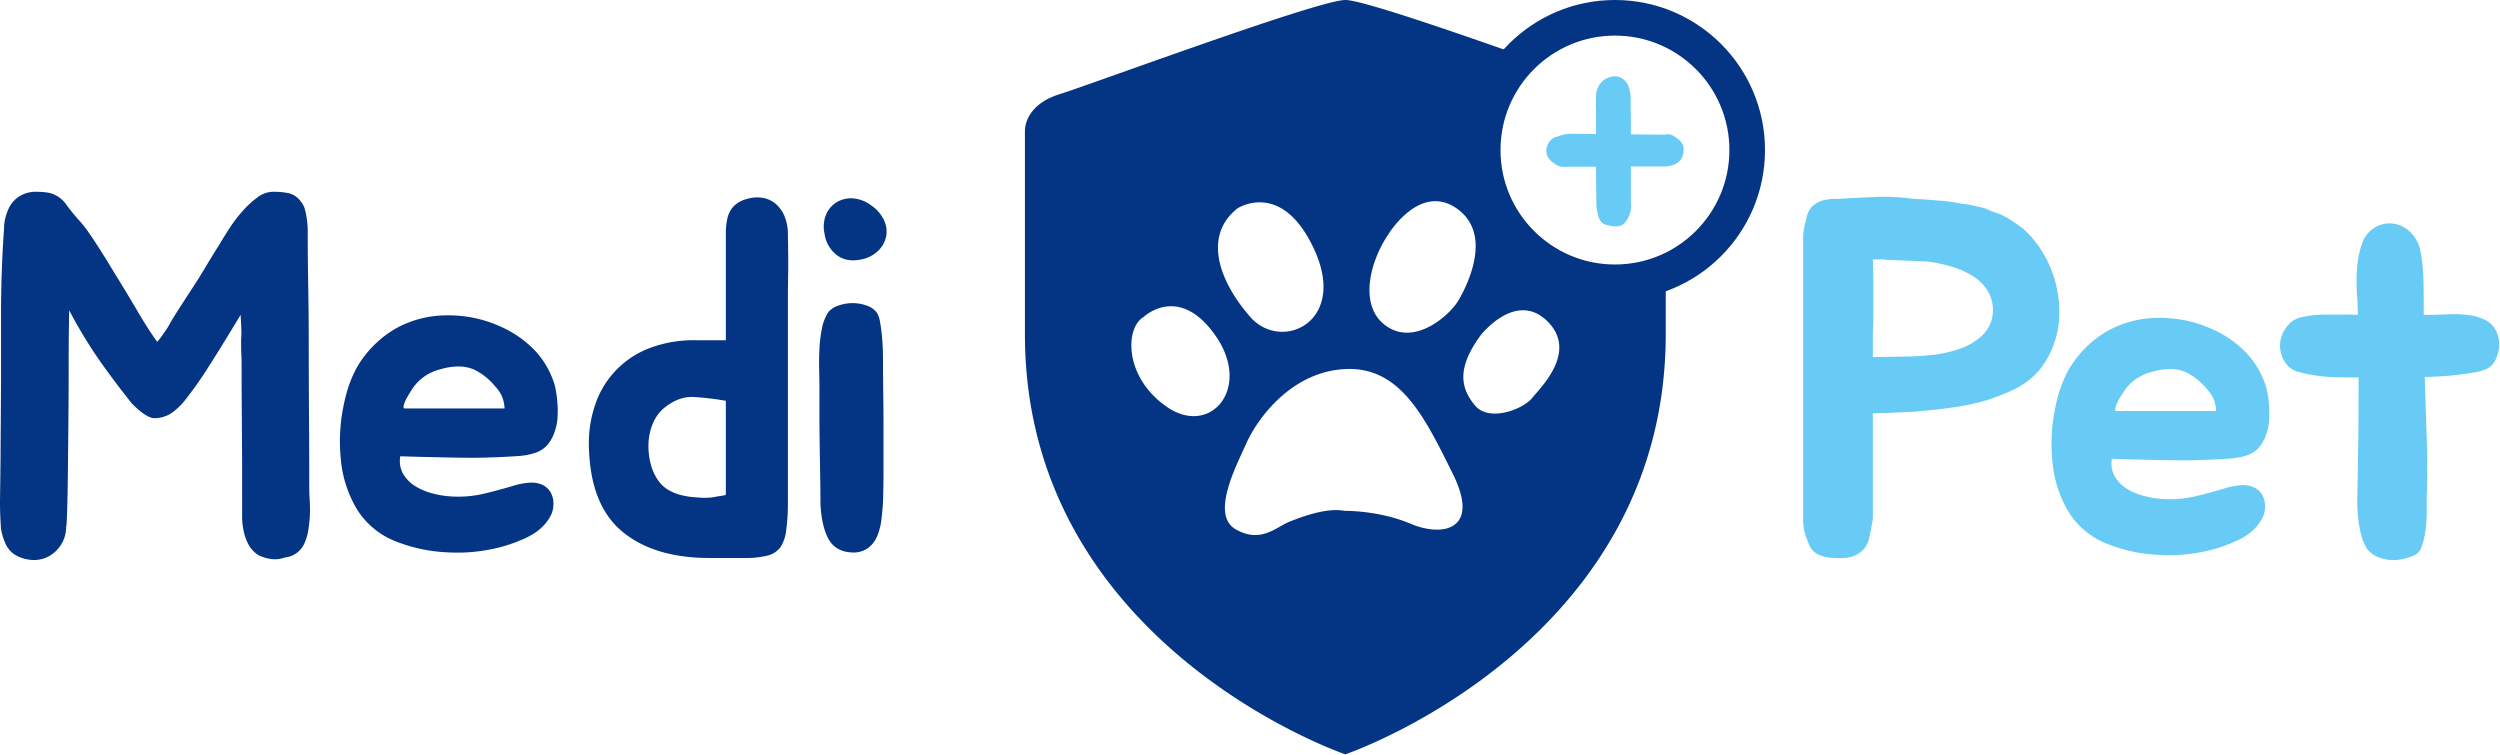 <svg xmlns="http://www.w3.org/2000/svg" width="983" height="297" viewBox="0 0 983 297"><defs><style>      .cls-1 {        fill: #68cbf5;      }      .cls-1, .cls-2 {        fill-rule: evenodd;      }      .cls-2 {        fill: #043484;      }      .cls-3 {        fill: none;        stroke: #043484;        stroke-linecap: round;        stroke-linejoin: round;        stroke-width: 14px;      }    </style></defs><path id="Pet" class="cls-1" d="M789.8,86a26.34,26.34,0,0,0-7-3,10.807,10.807,0,0,0-3.5-1.4q-1.9-.4-3.5-0.8c-1.2-.266-2.369-0.466-3.5-0.6s-2.369-.331-3.7-0.6q-2.4-.4-4.8-0.6t-4.8-.4q-2.2-.2-4.6-0.3a51.426,51.426,0,0,1-5.2-.5,81.858,81.858,0,0,0-12.6-.3q-7.6.3-13.8,0.7h-0.4a18.784,18.784,0,0,0-6.3.8,8.853,8.853,0,0,0-3.1,1.8,5.153,5.153,0,0,0-1.3,1.4,11.308,11.308,0,0,0-.9,1.8,10.359,10.359,0,0,0-.6,2.2,10.673,10.673,0,0,1-.6,2.2c-0.134.8-.269,1.6-0.4,2.4a15.784,15.784,0,0,0-.2,2.6V204a19.743,19.743,0,0,0,.7,5.7,35.515,35.515,0,0,0,1.5,4.1,7.837,7.837,0,0,0,3.1,3.9,12.958,12.958,0,0,0,4.7,1.5,27.347,27.347,0,0,0,5.8.2,12.9,12.9,0,0,0,5.4-1.4,9.327,9.327,0,0,0,4.7-6.2q0.9-4,1.5-7.8V162.6a12.7,12.7,0,0,1,2.7-.2h2.7q3.8-.2,6.7-0.3t7.1-.5q9.4-.8,17.2-2.2a73.418,73.418,0,0,0,15.8-4.8q10.2-4,15.2-11.7a36.374,36.374,0,0,0,5.8-16.9,44.383,44.383,0,0,0-2.8-19.3A42.521,42.521,0,0,0,795.6,90q-3-2.2-5.8-4h0Zm-10.5,46a25.091,25.091,0,0,1-8.9,5.2,48.93,48.93,0,0,1-11,2.4,103.743,103.743,0,0,1-10.6.6l-12.4.2v-7q0-3.6.2-7.2V113.9q0-5.7-.2-11.9h3.2a12.646,12.646,0,0,1,2.4.2q1.2,0,3.3.1t4.5,0.2q2.4,0.1,4.5.2c1.4,0.069,2.5.1,3.3,0.1a61.753,61.753,0,0,1,9.6,2,33.688,33.688,0,0,1,8.6,3.8,17.512,17.512,0,0,1,5.9,6,15.1,15.1,0,0,1,1.9,8.4A13.736,13.736,0,0,1,779.3,132Zm84.1,63.1a43.944,43.944,0,0,1-13,1.1A36.8,36.8,0,0,1,843,195a23.967,23.967,0,0,1-6.8-2.9,14.024,14.024,0,0,1-4.7-4.8,10.257,10.257,0,0,1-1.1-6.9q5.8,0.2,10.5.3t9.1,0.2q4.4,0.1,8.6.1t9-.2q5.4-.2,9.3-0.5a25.883,25.883,0,0,0,6.7-1.3,11.054,11.054,0,0,0,4.6-3,15.73,15.73,0,0,0,3-5.6,18.554,18.554,0,0,0,1-5,41.382,41.382,0,0,0,0-5.7,46.53,46.53,0,0,0-.7-5.5,20.626,20.626,0,0,0-1.3-4.4,33.271,33.271,0,0,0-8.2-12.3,42.832,42.832,0,0,0-12.2-8.1,49.334,49.334,0,0,0-21.4-4.4,41.159,41.159,0,0,0-20.2,5.4,42.35,42.35,0,0,0-12.7,11.7q-5.3,7.3-7.5,18.9a68.509,68.509,0,0,0-1,20.4,46.379,46.379,0,0,0,6.2,19.6,31.3,31.3,0,0,0,15.5,12.9,62.344,62.344,0,0,0,20.7,4.3,66.037,66.037,0,0,0,15.5-1,58.816,58.816,0,0,0,13.3-4,30.535,30.535,0,0,0,4.2-2.1,20.075,20.075,0,0,0,4-3.1,17.4,17.4,0,0,0,3-4,9.475,9.475,0,0,0,1.2-4.6,8.809,8.809,0,0,0-1.4-5.3,7.7,7.7,0,0,0-3.5-2.7,10.5,10.5,0,0,0-4.6-.6,30.078,30.078,0,0,0-4.9.8Q869.6,193.6,863.4,195.1Zm7-38.2a15.022,15.022,0,0,1,1,4.7H832.2c-0.534,0-.669-0.466-0.4-1.4a14.16,14.16,0,0,1,1.3-3q0.9-1.6,1.9-3.1a15.192,15.192,0,0,1,1.4-1.9,18.449,18.449,0,0,1,9.8-6,24.819,24.819,0,0,1,6.7-1.1,15.469,15.469,0,0,1,6.7,1.3,24.941,24.941,0,0,1,8,6.4A15.085,15.085,0,0,1,870.4,156.9ZM977,125.7a21.923,21.923,0,0,0-7.1-1.9,52.305,52.305,0,0,0-7.9-.2q-4,.2-7,0.2h-2v-6.6q0-3.6-.1-7.2t-0.5-6.9a47.755,47.755,0,0,0-1-5.7,13.992,13.992,0,0,0-2.7-5.1,12.5,12.5,0,0,0-4.6-3.5,11.351,11.351,0,0,0-5.8-.9,11.459,11.459,0,0,0-9.5,7.8,33.447,33.447,0,0,0-1.7,7,55.121,55.121,0,0,0-.5,7.4q0,3.7.2,6.1a34.08,34.08,0,0,1,.2,3.7,38.926,38.926,0,0,0,.2,3.9q-5.8-.2-12.4-0.1a42.718,42.718,0,0,0-10.2,1.1,9.088,9.088,0,0,0-4.6,2.7,12.71,12.71,0,0,0-2.9,4.8,11.682,11.682,0,0,0-.4,5.7,11.486,11.486,0,0,0,2.7,5.6,8.545,8.545,0,0,0,4.6,2.7,49.962,49.962,0,0,0,6.9,1.4,68.77,68.77,0,0,0,7.4.6q3.7,0.1,6.1.1h3q0,10.8-.1,21.5T927,189q0,2.6-.1,6.1a65.237,65.237,0,0,0,.2,7.2,50.44,50.44,0,0,0,1.1,7.2,19.956,19.956,0,0,0,2.4,6.1q2.2,3.2,7.3,4.3t11.3-1.5a5.545,5.545,0,0,0,3-3.5,30.246,30.246,0,0,0,1.5-6.3,54.864,54.864,0,0,0,.5-7.5v-6.9q0.2-4.4.2-9.9t-0.2-11.5q-0.2-6-.4-12.3t-0.4-12.3q2.4,0,5.8-.2t6.9-.6q3.5-.4,6.5-0.9a20.189,20.189,0,0,0,4.8-1.3q3.4-1.4,4.7-6a12.425,12.425,0,0,0-.3-8.4A9.752,9.752,0,0,0,977,125.7Z"></path><path id="Medi" class="cls-2" d="M121.8,197.2q-0.2-3.2-.2-6,0-13.6-.1-28t-0.1-28q0-11.2-.2-22.2T121,90.8q0-1.2-.1-2.4t-0.3-2.6a25.051,25.051,0,0,0-1-4.4,11.394,11.394,0,0,0-2.4-3.4,7.816,7.816,0,0,0-4.6-2.2q-1.2-.2-2.4-0.3t-2.8-.1a10.505,10.505,0,0,0-6.3,2.3,37.791,37.791,0,0,0-5.9,5.5,57.112,57.112,0,0,0-5,6.6q-2.2,3.4-3.6,5.8-3.4,5.4-5.9,9.6t-4.8,7.7q-2.3,3.5-4.3,6.6t-4,6.3q-0.4.8-1.1,2t-1.6,2.5q-0.9,1.3-1.7,2.4a14.706,14.706,0,0,1-1.4,1.7q-3.6-5-7.7-12T44.8,107q-1.2-2-2.8-4.6T38.6,97q-1.8-2.8-3.6-5.4a46.992,46.992,0,0,0-3.4-4.4,79.575,79.575,0,0,1-5.5-6.7,11.337,11.337,0,0,0-6.9-4.7q-1.2-.2-2.5-0.3T14,75.4a12.228,12.228,0,0,0-6.4,1.8A11.478,11.478,0,0,0,3.4,82a24.065,24.065,0,0,0-1.3,3.7,16.038,16.038,0,0,0-.5,4.1Q0.4,106.6.4,124v26.8L0.2,181.6,0,197.2q0,2.8.1,5.4T0.4,208a22.867,22.867,0,0,0,1.7,5.6A9.805,9.805,0,0,0,6,218.2a15.125,15.125,0,0,0,7.8,2,12.375,12.375,0,0,0,6.3-2,13.263,13.263,0,0,0,4.3-4.7,12.828,12.828,0,0,0,1.6-6.3q0.2,0,.4-6.3t0.3-15.7q0.1-9.4.2-20.3T27,144.5q0-9.5.1-15.9t0.1-6.6a185.627,185.627,0,0,0,12.4,20.4q6,8.4,10.8,14.4a16.425,16.425,0,0,0,2.1,2.5,33.336,33.336,0,0,0,2.8,2.5,17.274,17.274,0,0,0,3.1,2,5.5,5.5,0,0,0,3.2.6,12.463,12.463,0,0,0,5.4-1.7,24.746,24.746,0,0,0,6.1-5.8,143.011,143.011,0,0,0,8.6-12.2q5.1-7.9,12.9-20.9,0.4,6.6.3,8.1c-0.069,1-.1,1.7-0.1,2.1q0,3.6.1,5.5c0.066,1.269.1,2.4,0.1,3.4v8.3l0.2,30.6V203a27.6,27.6,0,0,0,.6,5.8,20.822,20.822,0,0,0,1.9,5.3,11.385,11.385,0,0,0,4.1,4.3,18.345,18.345,0,0,0,4.8,1.4,10.96,10.96,0,0,0,5.4-.6,9.374,9.374,0,0,0,7.8-5.8,18.345,18.345,0,0,0,1.4-4.8q0.4-2.6.6-5A52.161,52.161,0,0,0,121.8,197.2Zm68.6-3.1a43.944,43.944,0,0,1-13,1.1A36.8,36.8,0,0,1,170,194a23.967,23.967,0,0,1-6.8-2.9,14.024,14.024,0,0,1-4.7-4.8,10.257,10.257,0,0,1-1.1-6.9q5.8,0.2,10.5.3t9.1,0.2q4.4,0.1,8.6.1t9-.2q5.4-.2,9.3-0.5a25.883,25.883,0,0,0,6.7-1.3,11.054,11.054,0,0,0,4.6-3,15.73,15.73,0,0,0,3-5.6,18.554,18.554,0,0,0,1-5,41.382,41.382,0,0,0,0-5.7,46.53,46.53,0,0,0-.7-5.5,20.626,20.626,0,0,0-1.3-4.4,33.271,33.271,0,0,0-8.2-12.3,42.832,42.832,0,0,0-12.2-8.1,49.334,49.334,0,0,0-21.4-4.4,41.159,41.159,0,0,0-20.2,5.4,42.35,42.35,0,0,0-12.7,11.7q-5.3,7.3-7.5,18.9a68.509,68.509,0,0,0-1,20.4,46.379,46.379,0,0,0,6.2,19.6,31.3,31.3,0,0,0,15.5,12.9,62.344,62.344,0,0,0,20.7,4.3,66.037,66.037,0,0,0,15.5-1,58.816,58.816,0,0,0,13.3-4,30.535,30.535,0,0,0,4.2-2.1,20.075,20.075,0,0,0,4-3.1,17.4,17.4,0,0,0,3-4,9.475,9.475,0,0,0,1.2-4.6,8.809,8.809,0,0,0-1.4-5.3,7.7,7.7,0,0,0-3.5-2.7,10.5,10.5,0,0,0-4.6-.6,30.078,30.078,0,0,0-4.9.8Q196.6,192.6,190.4,194.1Zm7-38.2a15.022,15.022,0,0,1,1,4.7H159.2c-0.534,0-.669-0.466-0.4-1.4a14.16,14.16,0,0,1,1.3-3q0.9-1.6,1.9-3.1a15.192,15.192,0,0,1,1.4-1.9,18.449,18.449,0,0,1,9.8-6,24.819,24.819,0,0,1,6.7-1.1,15.469,15.469,0,0,1,6.7,1.3,24.941,24.941,0,0,1,8,6.4A15.085,15.085,0,0,1,197.4,155.9Zm91-74.7a10.217,10.217,0,0,0-2.4,4.7,26.712,26.712,0,0,0-.6,5.8v42.1h-11a48.886,48.886,0,0,0-18.5,2.9A35.96,35.96,0,0,0,234,159.2a46.863,46.863,0,0,0-2.4,17.6q0.8,22.2,13.3,32.4T279,219.4h13.7a35.859,35.859,0,0,0,8.9-.9,9.138,9.138,0,0,0,5.1-3.1,14.779,14.779,0,0,0,2.4-6.7,79.05,79.05,0,0,0,.7-11.7V117.6q0-4.2.1-9.8t-0.1-15.6a19.1,19.1,0,0,0-1.1-6.6,12.936,12.936,0,0,0-3.2-5,10.833,10.833,0,0,0-5-2.7,13.727,13.727,0,0,0-6.7.3A11.083,11.083,0,0,0,288.4,81.2Zm-32.6,101a27.557,27.557,0,0,1-.8-8.1,22.137,22.137,0,0,1,1.8-7.8,15.59,15.59,0,0,1,4.6-6.1q5.6-4.4,11.3-4.1a110.129,110.129,0,0,1,12.7,1.5v37a25.059,25.059,0,0,1-3.4.6,18.573,18.573,0,0,1-3.6.5,29.466,29.466,0,0,1-4.2-.1q-11-.6-15.2-6.4A19.757,19.757,0,0,1,255.8,182.2Zm91.3-45.3q-0.1-2.9-.4-5.6t-0.7-4.9a9.218,9.218,0,0,0-1.2-3.4,7.719,7.719,0,0,0-3.9-2.8,16.021,16.021,0,0,0-5.6-1,16.682,16.682,0,0,0-5.5.9,9.149,9.149,0,0,0-4,2.5,17.445,17.445,0,0,0-2.6,6.5,52.378,52.378,0,0,0-1,8.1q-0.2,4.2-.1,8.2t0.1,6.8v10.7q0,5.9.1,12.1t0.2,12.2q0.1,6,.1,10.6,0.4,9,3.1,14t8.9,5.4a9.969,9.969,0,0,0,6.7-1.7,11.3,11.3,0,0,0,3.7-4.9,25.185,25.185,0,0,0,1.6-6.5q0.4-3.5.6-6.5,0.2-6.2.2-13.5V169.3q0-7.5-.1-14.5t-0.1-12.6Q347.2,139.8,347.1,136.9Zm-1.3-38.8a10.967,10.967,0,0,0,2.7-5.5,10.4,10.4,0,0,0-1-6.2,14.387,14.387,0,0,0-4.9-5.6,13.6,13.6,0,0,0-7.2-2.8,10.906,10.906,0,0,0-6.4,1.5,10.454,10.454,0,0,0-4.2,4.9,12.361,12.361,0,0,0-.6,7.4,12.759,12.759,0,0,0,5.1,8.7q4.1,2.9,10.3,1.3A12.993,12.993,0,0,0,345.8,98.1Z"></path><path id="Forma_33_1" data-name="Forma 33 1" class="cls-2" d="M582.977,58.922a52.02,52.02,0,0,0,71.99,47.945v24.584c0,122.33-125.983,165.156-125.983,165.156S403,253.781,403,131.451V51.682s-0.688-10.122,13.5-14.606S518.5,0,528.984,0c6.269,0,40.171,11.647,69.459,21.974A51.734,51.734,0,0,0,582.977,58.922ZM449.645,124.659c-7.406,4.378-7.643,23.932,9.412,35.486s33.271-7.682,18.824-28.244S449.645,124.659,449.645,124.659Zm67.333-26.071C504.261,70.3,486.569,81.932,486.569,81.932c-13.8,10.943-7.033,28.946,5.069,42.727S529.7,126.872,516.978,98.588ZM529.286,145.1c-21.472.856-34.839,19.535-39.1,28.968S476,202.409,485.846,208.109s15.984-.887,21-2.9,14.819-5.692,21.72-4.345c0,0,13.462-.278,26.065,5.069s27.6,2.519,16.652-19.553S550.759,144.248,529.286,145.1Zm43.441-63.172C558.2,71.841,545.938,92.07,545.938,92.07c-7.237,10.607-12.035,28.4-.724,36.21s24.877-4.438,28.237-10.139S587.259,92.022,572.727,81.932Zm7.24,77.489c5.5,6.621,18.737,1.628,22.444-2.9s18.174-18.54,5.792-30.416-26.064,5.793-26.064,5.793C572.545,145.033,574.467,152.8,579.967,159.421Z"></path><circle id="Elipse_2" data-name="Elipse 2" class="cls-3" cx="635" cy="59" r="52"></circle><path id="_" data-name="+" class="cls-1" d="M641.255,44.782q-0.12-2.763-.06-5.408a15.3,15.3,0,0,0-.774-5.168,5.75,5.75,0,0,0-2.205-3.065A5.614,5.614,0,0,0,634.939,30a7.635,7.635,0,0,0-2.979.721,6.145,6.145,0,0,0-2.621,2.043,8.162,8.162,0,0,0-1.788,4.987q-0.12,2.946,0,5.709v9.254l-8.7-.12q-1.312,0-2.085.06t-1.43.18a12.6,12.6,0,0,0-1.43.36q-0.777.242-1.966,0.6a5.14,5.14,0,0,0-2.92,2.223,6.17,6.17,0,0,0-1.013,3.3,5.331,5.331,0,0,0,2.5,4.447,8.3,8.3,0,0,0,1.668,1.2,6.634,6.634,0,0,0,1.489.541,5.621,5.621,0,0,0,1.669.12c0.6-.04,1.329-0.06,2.2-0.06h10.01l0.119,12.859v1.142a20.529,20.529,0,0,0,.179,2.464,20.211,20.211,0,0,0,.6,2.944,5.482,5.482,0,0,0,1.37,2.464,4.556,4.556,0,0,0,2.5,1.142,14.952,14.952,0,0,0,3.1.421,4.412,4.412,0,0,0,3.694-1.683,10.992,10.992,0,0,0,1.907-3.786,9.231,9.231,0,0,0,.238-4.146V65.453h13.406a9.9,9.9,0,0,0,1.668-.18,10.938,10.938,0,0,0,2.086-.6,5.89,5.89,0,0,0,2.025-1.382,4.029,4.029,0,0,0,1.132-1.923,8.381,8.381,0,0,0,.417-2.524,4.484,4.484,0,0,0-1.668-3.726,26.7,26.7,0,0,0-2.681-1.923,4.511,4.511,0,0,0-3.039-.24l-13.346-.12V44.782Z"></path></svg>